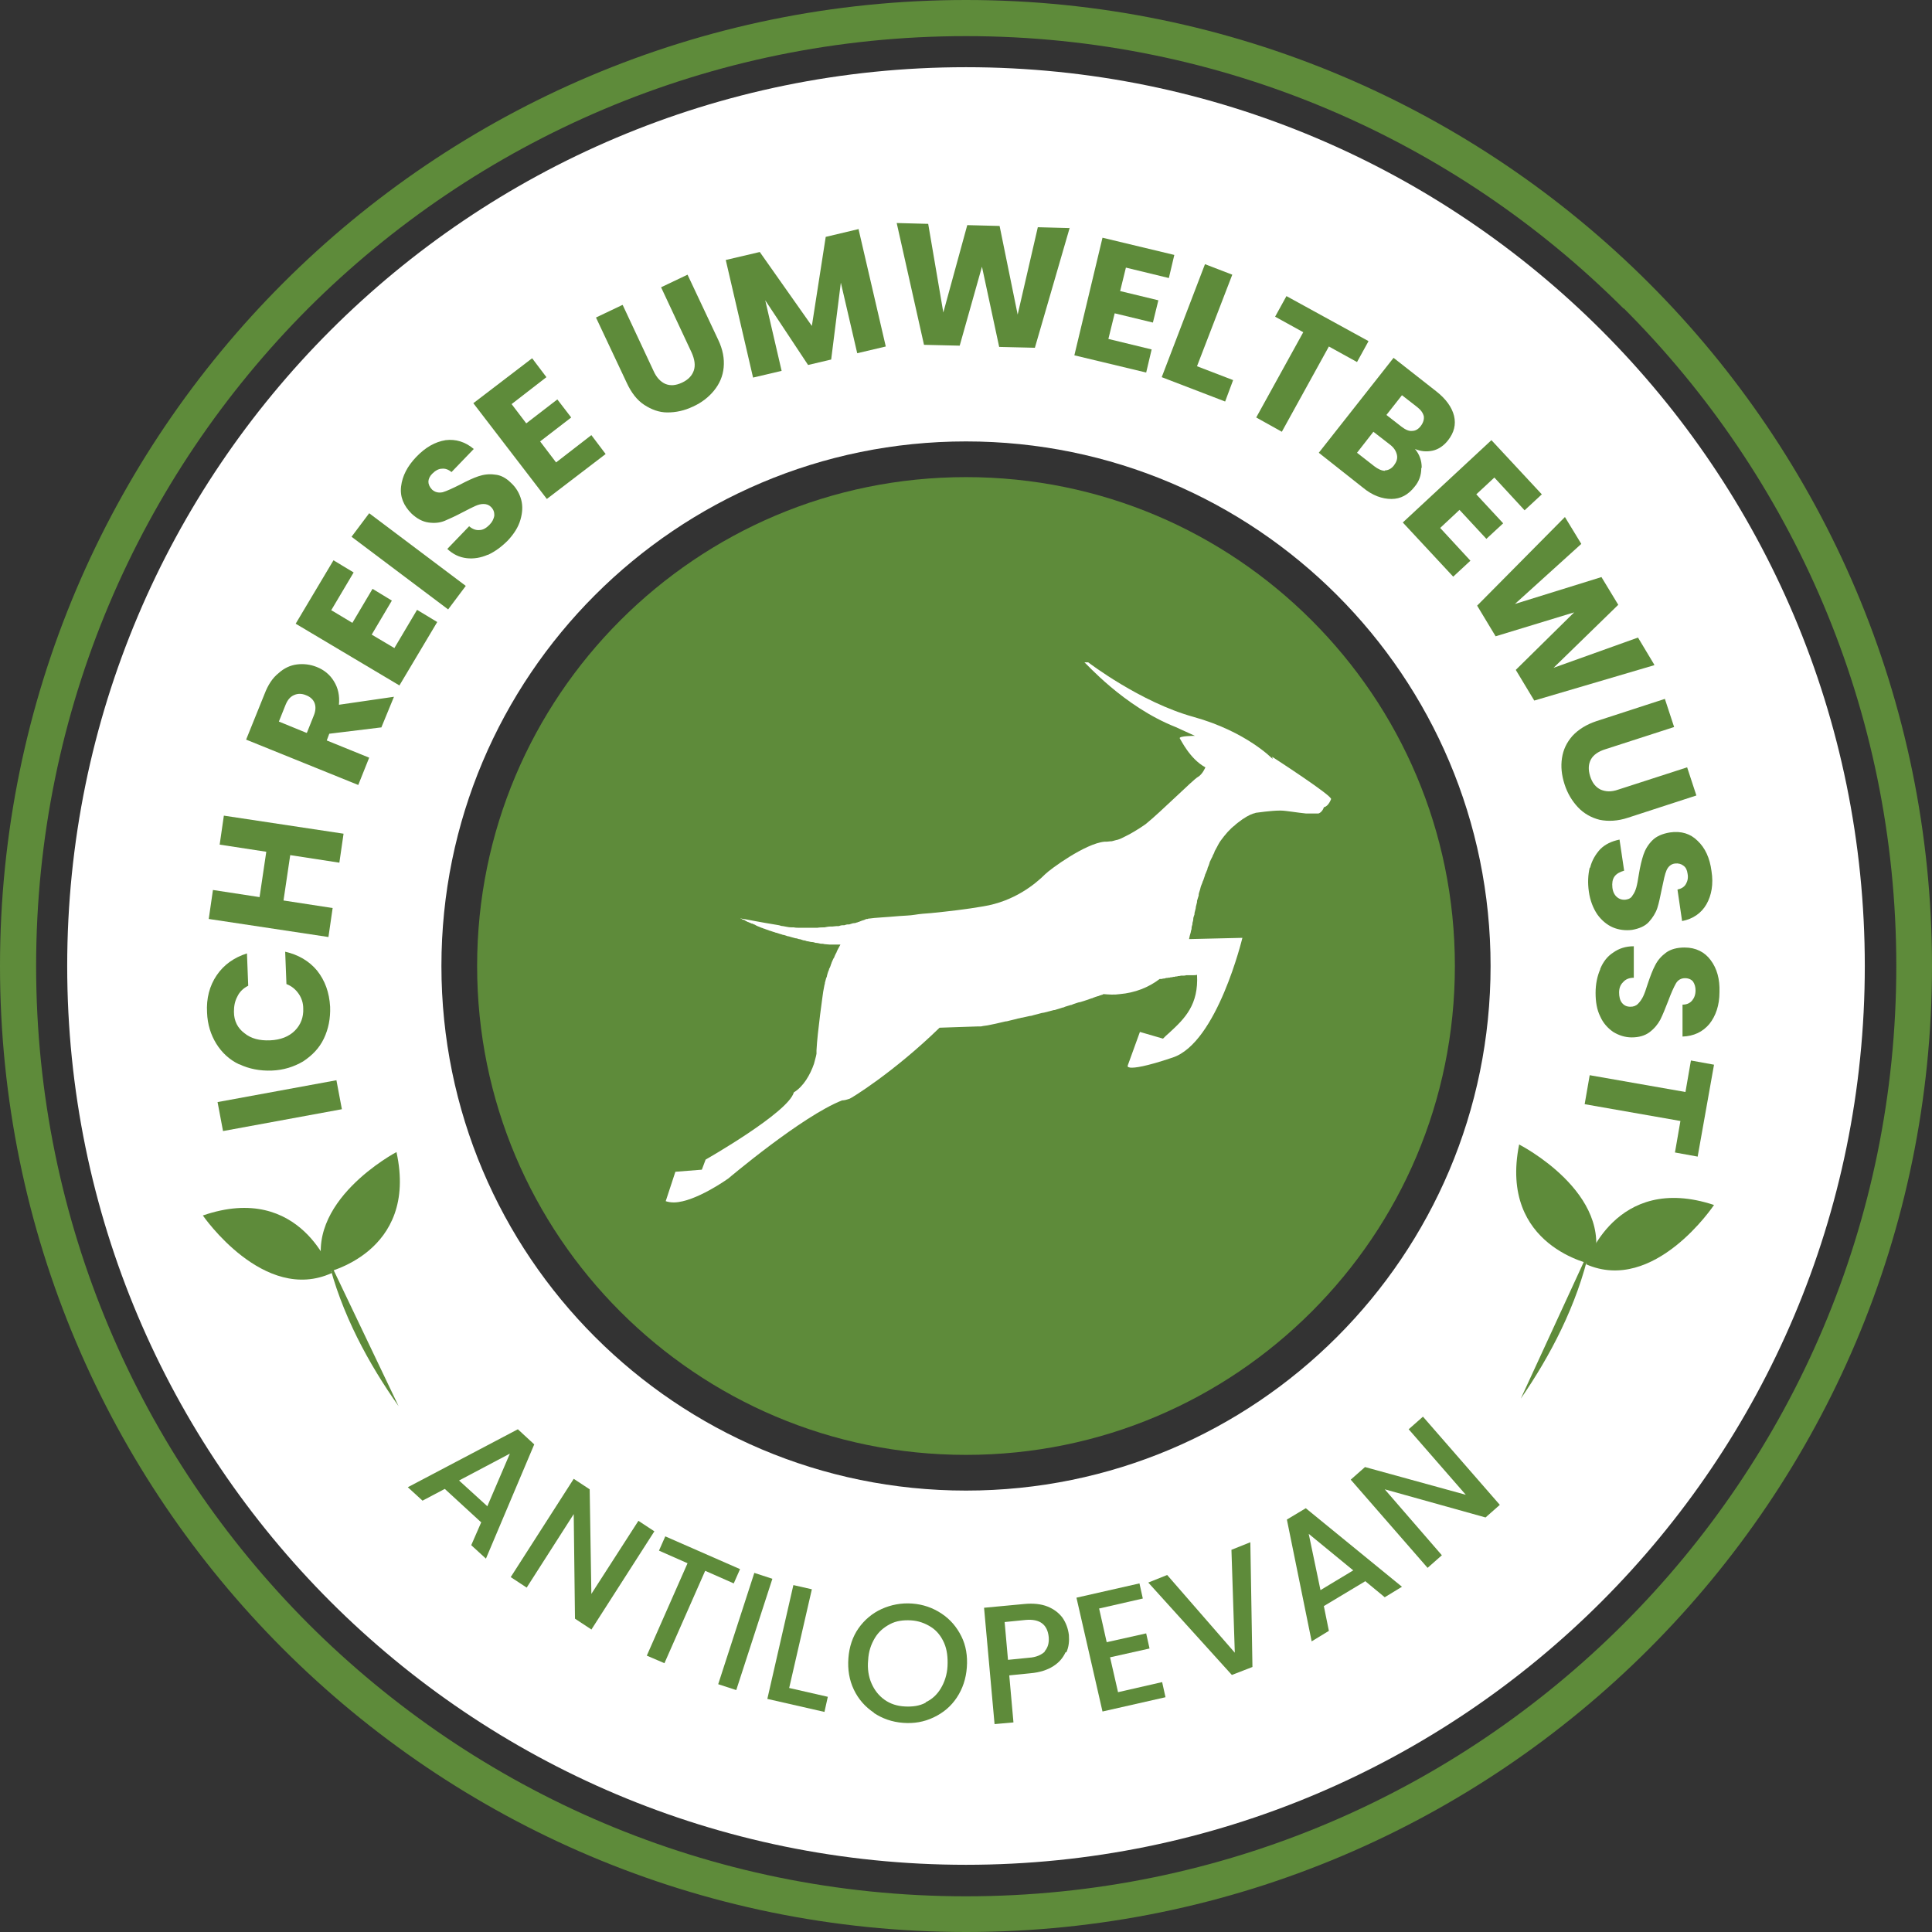 <svg xmlns="http://www.w3.org/2000/svg" viewBox="0 0 460 460"><rect x="0" y="0" width="460" height="460" fill="#333333" stroke="none"/><defs><style> .cls-1, .cls-2 { fill: #fff; } .cls-3 { fill: #5e8b3a; } .cls-2 { fill-rule: evenodd; } </style></defs><g><g id="Calque_2"><g id="Calque_1-2"><path class="cls-3" d="M386.6,73.5C346.5,33.4,291.2,8.6,230,8.6s-116.5,24.8-156.6,64.8C33.4,113.5,8.6,168.9,8.6,230s24.8,116.5,64.8,156.6c40.1,40.1,95.4,64.9,156.6,64.9s116.5-24.8,156.6-64.9c40.1-40.1,64.9-95.4,64.9-156.6s-24.8-116.5-64.9-156.6M230,0c63.5,0,121,25.8,162.6,67.4,41.6,41.6,67.4,99.1,67.4,162.6s-25.8,121-67.4,162.6-99.1,67.4-162.6,67.4-121-25.8-162.6-67.4S0,293.5,0,230,25.8,109,67.4,67.4C109,25.8,166.5,0,230,0Z"></path><path class="cls-2" d="M230,105.1c69,0,124.9,55.9,124.9,124.9s-55.9,124.9-124.9,124.9-124.9-55.9-124.9-124.9,55.9-124.9,124.9-124.9M230,16c118.2,0,214,95.8,214,214s-95.8,214-214,214S16,348.2,16,230,111.8,16,230,16h0Z"></path><path class="cls-3" d="M312.3,147.7c-21.1-21.1-50.1-34.1-82.3-34.1s-61.2,13-82.3,34.1-34.1,50.2-34.1,82.3,13,61.2,34.1,82.3,50.1,34.1,82.3,34.1,61.2-13,82.3-34.1c21.1-21.1,34.1-50.1,34.1-82.3s-13-61.2-34.1-82.3h0Z"></path><path class="cls-3" d="M94.9,334.8c-7-9.9-13.7-22-16.9-35.4"></path><path class="cls-3" d="M48.3,289.4s14.5,21.1,30.7,13.7c0,0-7.2-21.8-30.7-13.7Z"></path><path class="cls-3" d="M94.4,274.3s-22.6,11.9-17.2,28.8c0,0,22.5-4.6,17.2-28.8Z"></path><path class="cls-3" d="M362.1,333c6.9-10,13.4-22.2,16.4-35.6"></path><path class="cls-3" d="M408.1,286.9s-14.2,21.3-30.5,14.1c0,0,6.9-21.9,30.5-14.1Z"></path><path class="cls-3" d="M361.7,272.5s22.8,11.6,17.6,28.6c0,0-22.5-4.2-17.6-28.6Z"></path><path class="cls-1" d="M303,180.7s-6.2-6.5-18.8-10c-12.7-3.5-25.1-13-25.1-13,0,0-1.1,0-.9,0,.2,0,9.3,10.5,21.7,15.4l4.6,2.1s-3.9,0-3.6.6c.3.4,2.4,4.9,6.1,6.9,0,0-.7,1.7-1.8,2.3s-8.8,8.3-12.4,11.2c0,0-2.2,1.6-4.6,2.8h0c-.4.2-.8.4-1.2.6,0,0,0,0,0,0-.4.2-.8.3-1.1.4,0,0,0,0-.1,0-.4.1-.7.2-1.1.3,0,0-.1,0-.2,0-.3,0-.7.1-1,.1h0c-.2,0-.4,0-.5,0-4.6.4-13,6.6-14.1,7.7h0c-2.4,2.4-7.4,6.5-14.8,7.7-4,.7-8.4,1.2-12.4,1.6-1.4.1-2.7.2-3.9.4s-2.4.2-3.6.3c-3.3.3-6,.4-7.2.6h0c-.1,0-.3,0-.4.1h0c0,0-.1,0-.2,0-.1,0-.2,0-.3.1,0,0-.2,0-.2.1,0,0,0,0,0,0,0,0-.2,0-.3.1-.1,0-.2,0-.3.1-.1,0-.2,0-.3.1-.1,0-.3.1-.5.2-.1,0-.2,0-.3.1-.2,0-.5.2-.8.2,0,0,0,0-.1,0-.3,0-.7.2-1.1.3-.1,0-.2,0-.3,0-.3,0-.6.1-.9.2-.1,0-.3,0-.4,0-.3,0-.6.1-.9.2-.2,0-.3,0-.5,0-.3,0-.7.1-1,.1-.1,0-.3,0-.4,0-.5,0-1,.1-1.5.2h0c-.5,0-1.1,0-1.7.1-.2,0-.3,0-.5,0-.4,0-.8,0-1.3,0h-.6c-.4,0-.8,0-1.2,0-.2,0-.5,0-.7,0-.4,0-.9,0-1.3-.1-.2,0-.4,0-.6,0-.7,0-1.3-.2-2-.3h0c-.3,0-.6-.1-.9-.2-4.9-.8-7.3-1.3-8.4-1.5-.4,0-.6-.1-.8-.2,0,0-.1,0,.1.1.1,0,.3.2.5.3,0,0,.1,0,.2,0,.1,0,.3.2.5.3.1,0,.2.1.4.2.1,0,.3.1.5.2.2,0,.3.2.5.2.2,0,.3.1.5.2.2,0,.4.2.6.3.2,0,.3.2.5.2.2.1.5.2.7.3.2,0,.4.2.6.2.3.1.5.2.8.3.2,0,.4.2.6.2.3.1.6.2.9.3.2,0,.4.2.7.2.3.1.6.2.9.3.2,0,.5.2.7.2s.7.2,1,.3c.2,0,.5.1.8.2.4.1.7.2,1.1.3.3,0,.5.1.8.2.4,0,.7.2,1.1.3.3,0,.6.1.8.2.4,0,.8.2,1.2.2.3,0,.6.1.9.2.4,0,.8.1,1.2.2.3,0,.6,0,.9.1.4,0,.8.1,1.2.1.3,0,.6,0,1,0,.4,0,.8,0,1.2,0,.1,0,.3,0,.4,0h0s0,0,0,0c-.2.4-.5.9-.7,1.3,0,.1-.2.3-.2.5-.2.3-.3.6-.5,1,0,.2-.2.4-.3.6-.1.3-.3.6-.4.9,0,.2-.2.4-.2.6-.1.3-.2.6-.4.9,0,.2-.1.4-.2.6-.1.3-.2.6-.3,1,0,.2-.1.4-.2.6-.1.4-.2.7-.3,1.1,0,.2,0,.3-.1.5-.1.5-.2,1.1-.3,1.6,0,0-1.4,9.7-1.6,14,0,.3,0,.6,0,.8-.1.7-.4,1.5-.6,2.4-.9,2.6-2.5,5.4-4.8,6.8-1.3,4.8-21,16-21,16l-.9,2.4-6.3.5-2.3,7c.6.2,1.2.3,2,.3,5.1-.1,12.9-5.7,12.9-5.7,0,0,17.6-14.9,27.1-18.6.6,0,1.2-.2,1.8-.4.2,0,10.4-6.2,21.4-16.9l8.9-.3c.2,0,.4,0,.6,0,.2,0,.5,0,.8-.1.8-.1,1.5-.2,2.3-.4h0c1.1-.2,2.1-.5,3.1-.7.3,0,.6-.1,1-.2.7-.2,1.4-.3,2-.5.3,0,.7-.2,1-.2.6-.1,1.2-.3,1.8-.4.3,0,.6-.1.9-.2.7-.2,1.3-.3,1.9-.5.2,0,.4-.1.6-.1.8-.2,1.6-.4,2.3-.6.2,0,.3,0,.5-.1.6-.2,1.1-.3,1.6-.5.2,0,.4-.1.6-.2.4-.1.9-.3,1.3-.4.2,0,.4-.1.6-.2.4-.1.8-.3,1.2-.4.1,0,.3-.1.5-.1,1-.3,1.9-.6,2.7-.9.1,0,.2,0,.3-.1.3-.1.5-.2.8-.3.1,0,.2,0,.3-.1.2,0,.4-.1.6-.2,0,0,.2,0,.3-.1.2,0,.4-.1.5-.2,0,0,0,0,.1,0,0,0,0,0,0,0,1.2.1,2.5.2,3.8,0,3.6-.3,6.9-1.6,9.5-3.6,0,0,.1,0,.2,0,.2,0,.4,0,.6-.1.2,0,.4,0,.6-.1s.4,0,.6-.1c.2,0,.4,0,.6-.1.2,0,.4,0,.6-.1.2,0,.4,0,.6-.1.2,0,.4,0,.6-.1.2,0,.4,0,.7-.1.2,0,.4,0,.5,0,.2,0,.5,0,.7-.1.2,0,.3,0,.5,0,.2,0,.5,0,.7,0,.1,0,.2,0,.4,0,.4,0,.7,0,1-.1.4,7.1-2.9,10.4-6.5,13.7,0,0,0,0-.1.1-.5.4-1,.9-1.5,1.4l-5.5-1.6h0l-2.9,8s0,0,0,.2.2.2.6.3c1,.1,3.6-.2,10.1-2.4,10.6-3.5,16.6-28.5,16.6-28.5h0l-12.7.3h0c.1-.5.2-1,.4-1.6h0c0-.2.1-.5.2-.8,0,0,0-.1,0-.2,0-.3.1-.6.2-.9,0,0,0-.1,0-.2,0-.3.2-.6.2-1,0,0,0-.1,0-.1,0-.4.2-.7.3-1.1,0,0,0-.2,0-.3.1-.4.2-.8.3-1.2,0,0,0-.1,0-.2.1-.4.2-.8.3-1.2,0,0,0-.2,0-.3.1-.4.3-.9.4-1.3,0-.1,0-.2,0-.3.1-.5.3-.9.4-1.4h0c.1-.5.3-.9.5-1.4,0-.1,0-.2.1-.3.2-.4.3-.9.5-1.4,0,0,0-.2.1-.3.2-.4.3-.8.5-1.2,0,0,0-.1,0-.2.2-.4.4-.9.5-1.3,0-.1,0-.2.1-.3.2-.4.4-.9.6-1.2,0,0,0-.1,0-.1.2-.4.4-.7.5-1.1,0,0,0-.1.1-.2.2-.4.4-.7.6-1.1,0,0,0-.1.1-.2.2-.4.4-.7.6-1h0c1.1-1.5,2.2-2.8,3.4-3.7.2-.2.4-.4.7-.6,1.5-1.2,2.8-1.9,3.7-2.2,0,0,0,0,.1,0,.3-.1.5-.2.7-.2,0,0,3.5-.5,5.4-.5.1,0,.2,0,.4,0,1.1,0,3.9.5,6,.7.4,0,.8,0,1.2,0,.2,0,.4,0,.6,0,.4,0,.7,0,.9,0,0,0,.1,0,.1,0,.2,0,.3-.1.5-.2.7-.5.9-1.3.9-1.3h0c1.1-.2,1.7-1.9,1.7-1.9.7-.6-14-10.1-14-10.1h0ZM282.6,224h0Z"></path><path class="cls-3" d="M114.5,362.4l-8.6-7.9-5.3,2.8-3.5-3.2,26.2-13.8,3.9,3.6-11.5,27.2-3.5-3.2,2.4-5.5h0ZM116,358.7l5.4-12.6-12.1,6.4,6.7,6.1h0Z"></path><path class="cls-3" d="M140.7,387.9l-3.8-2.5-.3-24.9-11.2,17.5-3.8-2.5,15-23.4,3.8,2.5.4,24.9,11.2-17.4,3.8,2.5-15,23.4h0Z"></path><path class="cls-3" d="M176.2,373.6l-1.5,3.4-6.8-3-9.7,22-4.2-1.8,9.7-22-6.8-3,1.5-3.4,17.8,7.8h0Z"></path><path class="cls-3" d="M183.9,375.9l-8.6,26.5-4.3-1.4,8.6-26.5,4.3,1.4Z"></path><path class="cls-3" d="M187.9,401.9l9.2,2.1-.8,3.6-13.6-3.1,6.2-27.1,4.4,1-5.4,23.5h0Z"></path><path class="cls-3" d="M208.1,407.8c-2.1-1.4-3.7-3.2-4.8-5.5s-1.5-4.8-1.3-7.5,1-5.1,2.4-7.1,3.3-3.6,5.5-4.6,4.7-1.5,7.3-1.3c2.6.2,4.9,1,7,2.4,2.1,1.4,3.6,3.2,4.7,5.4,1.1,2.2,1.5,4.7,1.3,7.4-.2,2.7-1,5.1-2.4,7.2s-3.2,3.6-5.5,4.7-4.7,1.5-7.3,1.3c-2.6-.2-4.9-1-7-2.4h0ZM220.4,405.3c1.5-.7,2.7-1.8,3.6-3.3s1.5-3.3,1.6-5.3-.1-3.9-.8-5.5c-.7-1.6-1.7-2.9-3.1-3.8-1.4-.9-3-1.5-4.8-1.6s-3.5.1-5,.9-2.7,1.8-3.6,3.3-1.5,3.2-1.6,5.3c-.2,2,.1,3.9.8,5.5s1.7,2.9,3.1,3.9,3,1.5,4.8,1.6c1.8.1,3.5-.1,5-.9h0Z"></path><path class="cls-3" d="M253.7,393.4c-.6,1.3-1.5,2.4-2.9,3.3-1.4.9-3.2,1.5-5.5,1.7l-5,.5,1,11.2-4.5.4-2.5-27.7,9.6-.9c2.1-.2,4,0,5.5.6s2.7,1.5,3.6,2.7c.8,1.2,1.3,2.5,1.5,4.1.1,1.4,0,2.8-.6,4.1h0ZM248.7,393.2c.8-.9,1.1-2,1-3.4-.3-3-2.1-4.4-5.5-4.1l-5,.5.8,9,5-.5c1.7-.1,3-.7,3.8-1.5h0Z"></path><path class="cls-3" d="M261.7,383l1.8,8,9.4-2.1.8,3.6-9.4,2.1,1.9,8.3,10.5-2.4.8,3.6-15,3.4-6.2-27.1,15-3.4.8,3.6-10.5,2.4h0Z"></path><path class="cls-3" d="M297.7,367.2l.5,29.7-4.9,1.9-19.9-22,4.5-1.8,16.1,18.5-.8-24.5,4.5-1.8h0Z"></path><path class="cls-3" d="M325.2,376.4l-10,6,1.2,5.9-4.1,2.5-5.9-29,4.5-2.7,22.9,18.7-4.1,2.5-4.6-3.8h0ZM322.2,373.9l-10.6-8.7,2.8,13.4,7.8-4.7h0Z"></path><path class="cls-3" d="M357.1,358.3l-3.4,3-24-6.7,13.6,15.7-3.4,3-18.3-21,3.4-3,24,6.6-13.6-15.6,3.4-3,18.3,21h0Z"></path><g><path class="cls-3" d="M51.8,262.4l28.3-5.2,1.3,6.9-28.3,5.2-1.3-6.9Z"></path><path class="cls-3" d="M56.9,253.4c-2.3-1.1-4.1-2.8-5.4-4.9-1.3-2.1-2.1-4.6-2.2-7.4-.2-3.4.6-6.4,2.3-8.9,1.7-2.5,4.1-4.2,7.2-5.2l.3,7.7c-1.2.6-2.1,1.5-2.6,2.6-.6,1.1-.8,2.3-.8,3.6,0,2.2.9,3.9,2.5,5.1,1.6,1.3,3.6,1.8,6.1,1.7,2.5-.1,4.5-.9,5.9-2.3,1.4-1.4,2.1-3.2,2-5.3,0-1.3-.4-2.5-1.1-3.5-.7-1-1.6-1.8-2.9-2.3l-.3-7.7c3.1.7,5.7,2.2,7.6,4.5,1.9,2.4,2.9,5.2,3.1,8.6.1,2.8-.4,5.3-1.5,7.6-1.1,2.3-2.8,4-4.9,5.4-2.2,1.3-4.7,2.1-7.5,2.2-2.8.1-5.4-.4-7.7-1.5Z"></path><path class="cls-3" d="M53.3,194.2l28.5,4.3-1,6.9-11.7-1.8-1.6,10.8,11.7,1.8-1,6.9-28.5-4.3,1-6.9,11.1,1.7,1.6-10.8-11.1-1.7,1-6.9Z"></path><path class="cls-3" d="M90.7,173.2l-12.3,1.5-.6,1.6,10.1,4.1-2.6,6.5-26.7-10.8,4.4-10.9c.8-2.1,1.9-3.8,3.3-4.9,1.3-1.2,2.8-1.9,4.4-2.1,1.6-.2,3.2,0,4.7.6,1.8.7,3.2,1.9,4.1,3.4,1,1.6,1.4,3.4,1.2,5.6l13.1-1.9-3,7.3ZM73.1,174.4l1.6-4c.5-1.2.5-2.2.2-3-.3-.8-1-1.5-2.1-1.9-1-.4-1.9-.4-2.8,0s-1.5,1.1-2,2.3l-1.6,4,6.6,2.7Z"></path><path class="cls-3" d="M78.9,145.3l5,3,4.8-8.1,4.6,2.8-4.8,8.1,5.4,3.2,5.4-9.1,4.8,2.9-9,15.1-24.7-14.7,9-15.1,4.8,2.9-5.4,9.1Z"></path><path class="cls-3" d="M87.9,122.2l23,17.3-4.2,5.6-23-17.3,4.2-5.6Z"></path><path class="cls-3" d="M116.1,132.1c-1.6.7-3.3,1-5,.8-1.7-.2-3.2-.9-4.6-2.2l5.2-5.4c.8.7,1.7,1,2.5.9.8,0,1.6-.5,2.3-1.2.7-.7,1.1-1.5,1.2-2.3,0-.8-.2-1.4-.8-2-.5-.5-1.1-.7-1.8-.7-.7,0-1.3.2-2,.5-.7.3-1.6.8-2.8,1.4-1.7.9-3.2,1.6-4.4,2.1-1.2.5-2.5.6-3.9.4-1.4-.2-2.7-.9-4-2.1-1.9-1.9-2.8-4-2.5-6.5.3-2.5,1.5-4.8,3.6-7,2.2-2.3,4.5-3.6,7-4,2.4-.3,4.7.4,6.7,2.1l-5.3,5.5c-.7-.6-1.5-.9-2.3-.8-.8,0-1.6.5-2.3,1.2-.6.6-.9,1.3-.9,1.9s.3,1.3.9,1.9c.7.6,1.5.8,2.5.6,1-.3,2.3-.9,4.1-1.8,1.7-.9,3.2-1.6,4.4-2,1.2-.4,2.5-.6,3.9-.4,1.4.1,2.7.8,3.9,2,1.2,1.1,2,2.5,2.4,4,.4,1.5.3,3.1-.2,4.8-.5,1.7-1.5,3.3-3,4.9-1.5,1.5-3,2.6-4.7,3.4Z"></path><path class="cls-3" d="M121.8,96.2l3.5,4.6,7.4-5.7,3.3,4.3-7.4,5.7,3.8,5,8.4-6.5,3.4,4.5-14,10.7-17.5-22.8,14-10.7,3.4,4.5-8.4,6.5Z"></path><path class="cls-3" d="M148.3,72.7l7.3,15.6c.7,1.6,1.7,2.6,2.8,3.1,1.2.5,2.5.4,4-.3,1.5-.7,2.4-1.7,2.8-2.9.4-1.2.2-2.6-.5-4.2l-7.3-15.6,6.3-3,7.3,15.5c1.1,2.3,1.5,4.5,1.3,6.6-.2,2.1-1,3.9-2.3,5.5-1.3,1.6-3,2.9-5,3.8-2.1,1-4.1,1.4-6.1,1.4-2,0-3.8-.7-5.5-1.8s-3.1-2.9-4.2-5.3l-7.3-15.5,6.3-3Z"></path><path class="cls-3" d="M204.4,54.5l6.5,28-6.8,1.6-3.9-16.8-2.3,18.3-5.5,1.3-10.2-15.4,3.9,16.8-6.8,1.6-6.5-28,8.1-1.9,12.4,17.6,3.3-21.2,8-1.9Z"></path><path class="cls-3" d="M254.7,54.2l-8.3,28.6-8.5-.2-4.1-19.1-5.3,18.8-8.5-.2-6.5-29,7.5.2,3.6,21.1,5.7-20.8,7.7.2,4.3,21.1,4.8-20.8,7.5.2Z"></path><path class="cls-3" d="M268.1,63.6l-1.4,5.7,9.1,2.2-1.3,5.3-9.1-2.2-1.5,6.1,10.3,2.5-1.3,5.5-17.1-4.1,6.7-28,17.1,4.1-1.3,5.5-10.3-2.5Z"></path><path class="cls-3" d="M285,87.2l8.6,3.3-1.9,5.1-15.1-5.8,10.3-26.9,6.5,2.5-8.4,21.8Z"></path><path class="cls-3" d="M325.8,81.3l-2.7,4.9-6.7-3.7-11.2,20.3-6.1-3.4,11.2-20.3-6.7-3.7,2.7-4.9,19.5,10.7Z"></path><path class="cls-3" d="M338.4,111.5c0,1.6-.5,3.1-1.6,4.4-1.5,1.9-3.3,2.9-5.5,2.9-2.2,0-4.5-.8-6.8-2.7l-10.5-8.3,17.8-22.6,10.2,8c2.3,1.8,3.7,3.8,4.2,5.8.5,2.1,0,4-1.4,5.8-1,1.3-2.3,2.2-3.7,2.5-1.4.3-2.8.2-4.2-.4,1.1,1.3,1.6,2.8,1.6,4.4ZM329.7,112c.8,0,1.6-.4,2.2-1.2.6-.8.9-1.6.7-2.5-.2-.9-.7-1.7-1.6-2.4l-4-3.1-3.9,5,4.1,3.2c.9.7,1.8,1.1,2.6,1.1ZM330.1,98.8l3.6,2.8c.9.7,1.8,1.1,2.5,1,.8,0,1.5-.4,2.1-1.2.6-.8.8-1.6.7-2.3-.2-.8-.7-1.5-1.6-2.2l-3.6-2.8-3.7,4.7Z"></path><path class="cls-3" d="M355.8,113.7l-4.3,4,6.4,6.9-4,3.7-6.4-6.9-4.6,4.3,7.2,7.8-4.1,3.8-12-12.9,21.1-19.6,12,12.9-4.1,3.8-7.2-7.8Z"></path><path class="cls-3" d="M393.8,158.4l-28.5,8.4-4.4-7.3,13.9-13.7-18.7,5.7-4.4-7.3,20.9-21.1,3.9,6.4-15.8,14.3,20.6-6.4,4,6.6-15.4,15,20.1-7.2,3.9,6.5Z"></path><path class="cls-3" d="M398.6,173.1l-16.4,5.3c-1.6.5-2.8,1.3-3.4,2.4-.6,1.1-.7,2.4-.2,4,.5,1.6,1.3,2.6,2.5,3.2,1.2.5,2.5.6,4.2,0l16.4-5.3,2.2,6.7-16.3,5.3c-2.4.8-4.7.9-6.7.5-2-.5-3.8-1.5-5.2-3-1.4-1.5-2.5-3.3-3.2-5.5-.7-2.2-.9-4.2-.6-6.2s1.1-3.7,2.5-5.3c1.4-1.5,3.3-2.7,5.7-3.5l16.3-5.3,2.2,6.7Z"></path><path class="cls-3" d="M378.6,206.6c.4-1.7,1.3-3.2,2.4-4.4,1.2-1.2,2.7-1.9,4.6-2.3l1.1,7.4c-1,.3-1.8.7-2.3,1.4-.5.7-.6,1.6-.5,2.6.1,1,.5,1.8,1.1,2.3.6.5,1.3.7,2.1.6.7-.1,1.3-.4,1.6-1,.4-.5.7-1.2.9-1.9.2-.7.4-1.8.6-3.1.3-1.9.7-3.5,1.1-4.7.4-1.2,1.1-2.4,2.1-3.4,1-1,2.4-1.6,4.2-1.9,2.7-.4,4.9.3,6.6,2,1.8,1.7,2.9,4.1,3.3,7.2.5,3.1,0,5.8-1.2,7.9-1.2,2.1-3.2,3.5-5.8,4l-1.1-7.5c.9-.2,1.6-.6,2-1.3.4-.7.6-1.5.4-2.5-.1-.8-.4-1.5-1-1.9-.5-.4-1.2-.6-2-.5-.9.1-1.6.7-2,1.6-.4.9-.7,2.4-1.1,4.3-.4,1.9-.7,3.5-1.1,4.7-.4,1.2-1.1,2.3-2,3.3s-2.3,1.6-4,1.9c-1.6.2-3.2,0-4.6-.6s-2.7-1.7-3.7-3.1c-1-1.5-1.7-3.3-2-5.4-.3-2.1-.2-4,.2-5.7Z"></path><path class="cls-3" d="M381,230.7c.7-1.7,1.7-3,3.1-3.9,1.4-1,3-1.5,4.9-1.5v7.5c-1.2,0-2,.4-2.6,1.1-.6.6-.9,1.4-.9,2.4,0,1,.2,1.9.7,2.5s1.1.9,2,.9c.7,0,1.3-.2,1.8-.7.5-.5.9-1.1,1.2-1.7s.7-1.7,1.1-3c.6-1.8,1.2-3.4,1.8-4.5.6-1.2,1.5-2.2,2.6-3,1.1-.8,2.6-1.2,4.4-1.2,2.7,0,4.8,1.1,6.2,3,1.5,2,2.2,4.5,2.1,7.6,0,3.2-.9,5.7-2.4,7.6-1.6,1.9-3.7,2.9-6.4,3v-7.6c1.1,0,1.8-.4,2.3-1,.5-.6.8-1.4.8-2.4,0-.8-.2-1.5-.6-2.1-.4-.5-1.1-.8-1.9-.8-.9,0-1.7.4-2.2,1.3-.5.9-1.1,2.2-1.8,4.1-.7,1.8-1.3,3.3-1.9,4.5-.6,1.1-1.4,2.1-2.6,3-1.1.8-2.5,1.2-4.2,1.2-1.6,0-3.1-.5-4.4-1.3-1.3-.9-2.4-2.1-3.1-3.7-.8-1.6-1.1-3.5-1.1-5.6,0-2.1.4-4,1.1-5.6Z"></path><path class="cls-3" d="M404.3,275.4l-5.5-1,1.3-7.5-22.8-4,1.2-6.9,22.8,4,1.3-7.5,5.5,1-3.9,21.9Z"></path></g></g></g></g></svg>